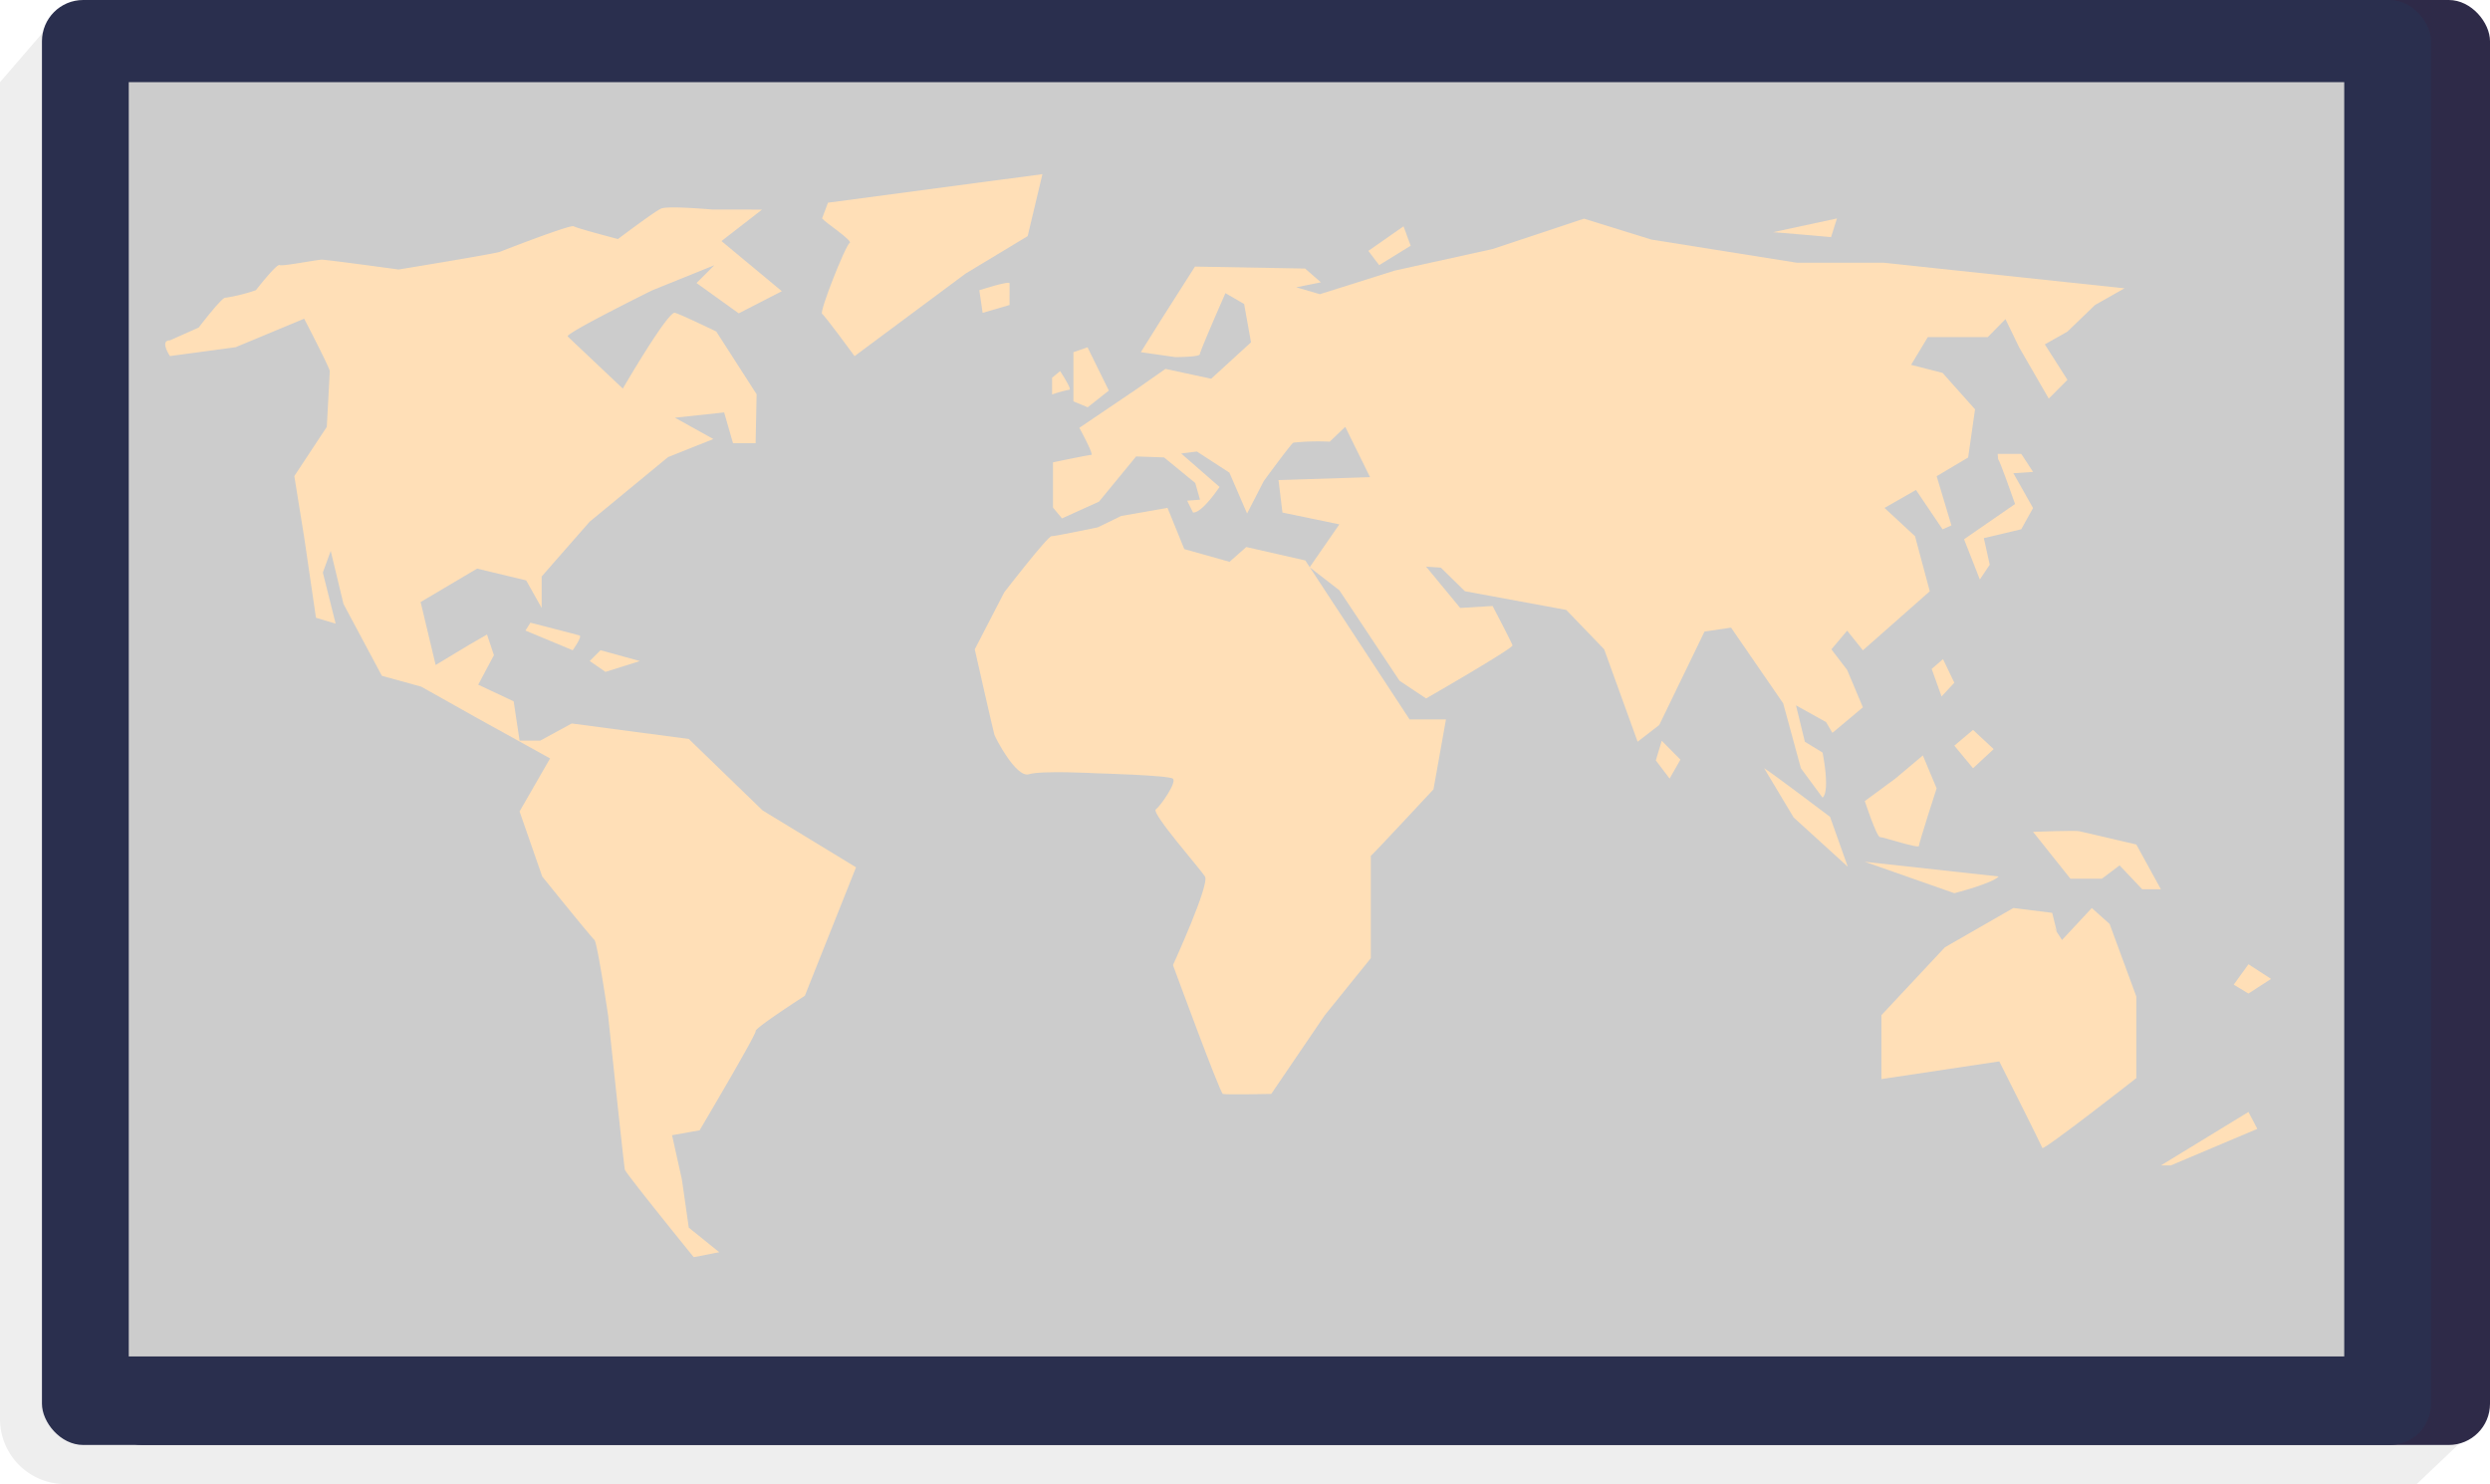 <?xml version="1.0" encoding="UTF-8"?> <svg xmlns="http://www.w3.org/2000/svg" width="302" height="180" viewBox="0 0 302 180"><g id="map" transform="translate(-25.699 -157.48)"><path id="Path_5592" data-name="Path 5592" d="M325.478,331.381l-6.659,6.334H33.594a7.892,7.892,0,0,1-7.895-7.89V167.68l6.744-7.809Z" transform="translate(0 -0.235)" opacity="0.07"></path><rect id="Rectangle_495" data-name="Rectangle 495" width="289.762" height="175.258" rx="5" transform="translate(37.937 157.48)" fill="#2e2a48"></rect><rect id="Rectangle_496" data-name="Rectangle 496" width="289.762" height="175.258" rx="5" transform="translate(30.787 157.48)" fill="#2a2f4e"></rect><rect id="Rectangle_497" data-name="Rectangle 497" width="268.703" height="154.556" transform="translate(41.316 167.445)" fill="#ccc"></rect><g id="Group_1755" data-name="Group 1755" transform="translate(45.736 178.603)"><path id="Path_5593" data-name="Path 5593" d="M174.469,226.778l5.618-.985,2.033,5,5.49,1.543,2.03-1.793,7.159,1.626,12.647,19.283h4.414l-1.514,8.48s-7.6,8.174-7.6,8.062v12.416l-5.585,6.92-6.491,9.545s-5.512.119-5.87,0-6.051-15.629-6.051-15.629,4.482-9.783,3.886-10.737-6.554-7.7-5.964-8.145,2.589-3.308,2.067-3.726-9.352-.656-9.352-.656-6.562-.358-8.113.119-4.057-4.414-4.177-4.772-2.386-10.379-2.386-10.379l3.579-6.92s5.25-6.8,5.727-6.8,5.608-1.074,5.608-1.074Z" transform="translate(-58.522 -185.318)" fill="#ffdfb7"></path><path id="Path_5594" data-name="Path 5594" d="M170.324,212.261s1.8,3.288,1.445,3.288-4.641.9-4.641.9v5.488l1.091,1.312,4.483-2.028,4.508-5.488,3.388.119,3.782,3.1.578,2.028-1.56.12.711,1.432c1.074.119,3.219-3.1,3.219-3.1l-4.655-4.056,1.909-.239,3.937,2.558,2.147,4.958,2.028-3.937s3.222-4.415,3.58-4.654a28.4,28.4,0,0,1,4.414-.119l1.885-1.8,3.006,6.1-11.1.358.477,3.938,6.9,1.431-3.6,5.206,3.6,2.788,7.3,10.976,3.222,2.147s10.584-6.085,10.481-6.442-2.418-4.773-2.418-4.773l-3.927.239-4.136-5.011,1.789.119,2.92,2.863,12.288,2.267,4.6,4.773,4.057,11.214,2.624-2.028,5.489-11.334,3.221-.477,6.324,9.187,2.147,7.874,2.625,3.557c.955-.812,0-5.466,0-5.466l-2.147-1.312-1.074-4.414,3.646,2.028.768,1.312,3.7-3.1-1.909-4.534-1.909-2.5,1.909-2.267,1.909,2.386,8.113-7.159-1.79-6.681-3.7-3.43,3.818-2.178,3.221,4.773,1.074-.477-1.79-5.966,3.818-2.267.835-5.846-3.937-4.415-3.818-.978,2.029-3.364H280.5l2.147-2.183,1.67,3.442,3.58,6.195,2.267-2.271-2.744-4.3,2.744-1.553,3.34-3.222,3.58-2.027-29.229-3.1h-10.5L239.7,189.43l-8.172-2.536-11.085,3.683-11.881,2.617-9.067,2.86-2.863-.838,2.982-.6-1.909-1.671-13.362-.239-4.175,6.562-2.387,3.818,4.176.6s2.983,0,2.983-.358,3.1-7.4,3.1-7.4l2.267,1.312.835,4.654-4.831,4.414-5.548-1.193-3.579,2.506Z" transform="translate(-59.451 -181.495)" fill="#ffdfb7"></path><path id="Path_5595" data-name="Path 5595" d="M171.7,204.193l2.586,5.249-2.566,2.028-1.731-.716V204.79Z" transform="translate(-59.837 -183.195)" fill="#ffdfb7"></path><path id="Path_5596" data-name="Path 5596" d="M168.1,207.4s1.482,2.252,1.124,2.252a16.273,16.273,0,0,0-2.1.582v-2.028Z" transform="translate(-59.559 -183.511)" fill="#ffdfb7"></path><path id="Path_5597" data-name="Path 5597" d="M262.827,260.822c.358.12,7.994,5.894,7.994,5.894l2.147,6.045-6.562-5.969Z" transform="translate(-68.898 -188.762)" fill="#ffdfb7"></path><path id="Path_5598" data-name="Path 5598" d="M276.323,273.4l16.225,1.781c-.716.835-5.369,2.028-5.369,2.028Z" transform="translate(-70.185 -189.998)" fill="#ffdfb7"></path><path id="Path_5599" data-name="Path 5599" d="M280.021,261.906l-3.7,2.726S277.754,269,278.171,269s4.713,1.432,4.713,1.074,2.147-6.988,2.147-6.988l-1.67-3.988Z" transform="translate(-70.185 -188.593)" fill="#ffdfb7"></path><path id="Path_5600" data-name="Path 5600" d="M285.32,247.329l1.193,3.341,1.551-1.67-1.372-2.863Z" transform="translate(-71.069 -187.318)" fill="#ffdfb7"></path><path id="Path_5601" data-name="Path 5601" d="M304.555,269.284c-.357-.119-5.607.073-5.607.073l4.534,5.685H307.3l2.147-1.614,2.744,2.9h2.267l-2.982-5.434Z" transform="translate(-72.409 -189.59)" fill="#ffdfb7"></path><path id="Path_5602" data-name="Path 5602" d="M299.21,281.584l1.252,1.91,3.609-3.874,2.163,1.935,3.237,8.794v9.9s-11.275,8.829-11.395,8.471-5.226-10.5-5.226-10.5l-14.295,2.148v-7.755l7.7-8.232,8.3-4.764,4.714.588.561,2.275Z" transform="translate(-70.404 -190.61)" fill="#ffdfb7"></path><path id="Path_5603" data-name="Path 5603" d="M326.766,307.05l-10.618,6.488h1.193l10.5-4.437Z" transform="translate(-74.1 -193.306)" fill="#ffdfb7"></path><path id="Path_5604" data-name="Path 5604" d="M136.2,186.275c.358.478,3.818,2.745,3.34,2.983s-3.7,8.352-3.34,8.59,3.937,5.13,3.937,5.13l13.481-10.021,7.517-4.534,1.79-7.517-26.009,3.46Z" transform="translate(-56.531 -180.906)" fill="#ffdfb7"></path><path id="Path_5605" data-name="Path 5605" d="M161.013,195.586c0-.358-3.67.835-3.67.835l.4,2.744,3.267-.954Z" transform="translate(-58.603 -182.342)" fill="#ffdfb7"></path><path id="Path_5606" data-name="Path 5606" d="M213.9,187.919l-4.267,2.983,1.312,1.73,3.818-2.356Z" transform="translate(-63.708 -181.595)" fill="#ffdfb7"></path><path id="Path_5607" data-name="Path 5607" d="M120.309,185.646l-4.921,3.816,7.323,6.084-5.227,2.683-5.119-3.676,2.153-2.155L107,195.432s-10.617,5.246-10.259,5.6,6.682,6.321,6.682,6.321,5.48-9.425,6.319-9.187,5.015,2.267,5.015,2.267l4.892,7.609-.119,5.939h-2.744l-1.074-3.733-5.97.639,4.658,2.587-5.489,2.188L99.4,223.5l-5.819,6.642v3.818L91.7,230.62l-5.949-1.432L78.9,233.245l1.823,7.636,3.954-2.386,2.275-1.313.839,2.506-1.906,3.579,4.3,2.022.717,4.765h2.506l3.818-2.081,14.2,1.882,8.948,8.664,11.334,6.9L125.5,281s-6.084,3.921-5.965,4.279-6.8,12.041-6.8,12.041l-3.341.592,1.194,5.367.835,5.845,3.7,2.982-3.1.6s-8.232-10.141-8.352-10.618-2.028-18.678-2.028-18.678-1.312-8.906-1.67-9.192-6.324-7.683-6.324-7.683L90.9,258.642l3.7-6.428-3.222-1.789-5.607-3.1-6.8-3.818L74.2,242.193l-4.654-8.71-1.551-6.442-.954,2.625,1.551,6.2-2.386-.716-1.432-9.783-1.193-7.4,3.937-5.966s.358-6.382.358-6.77-3.1-6.353-3.1-6.353l-8.318,3.46-7.96,1.074s-1.289-1.909,0-1.909l3.486-1.551s2.876-3.766,3.234-3.613a20.632,20.632,0,0,0,3.705-.921s2.509-3.221,2.867-3.042,4.536-.656,5.132-.656,9.306,1.194,9.306,1.194,11.692-1.909,12.288-2.148,8.59-3.341,8.948-3.1,5.369,1.551,5.369,1.551,4.415-3.339,5.25-3.7,6.2.122,6.2.122Z" transform="translate(-47.921 -181.347)" fill="#ffdfb7"></path><path id="Path_5608" data-name="Path 5608" d="M293.8,219.166c.238.238,2.058,5.447,2.058,5.447l-6.188,4.274,1.916,4.882,1.2-1.794-.714-3.224,4.535-1.075,1.432-2.576-2.386-4.225,2.387-.157-1.432-2.186h-2.863Z" transform="translate(-71.497 -184.605)" fill="#ffdfb7"></path><path id="Path_5609" data-name="Path 5609" d="M264.018,188.531c.358,0,7.039.6,7.039.6l.716-2.267Z" transform="translate(-69.015 -181.491)" fill="#ffdfb7"></path><path id="Path_5610" data-name="Path 5610" d="M327.729,287.182l-1.789,2.479,1.789,1.074,2.744-1.776Z" transform="translate(-75.062 -191.353)" fill="#ffdfb7"></path><path id="Path_5611" data-name="Path 5611" d="M248.988,257.118l-.716,2.386,1.67,2.207,1.312-2.3Z" transform="translate(-67.481 -188.398)" fill="#ffdfb7"></path><path id="Path_5612" data-name="Path 5612" d="M290.63,255.662l-2.267,1.909,2.267,2.744,2.505-2.326Z" transform="translate(-71.368 -188.255)" fill="#ffdfb7"></path><path id="Path_5613" data-name="Path 5613" d="M96.379,242.195l5.727,2.386s1.193-1.67.835-1.79-5.965-1.551-5.965-1.551Z" transform="translate(-52.684 -186.837)" fill="#ffdfb7"></path><path id="Path_5614" data-name="Path 5614" d="M106.292,244.945l-1.312,1.312,1.909,1.312,4.176-1.312Z" transform="translate(-53.491 -187.201)" fill="#ffdfb7"></path></g></g></svg> 
